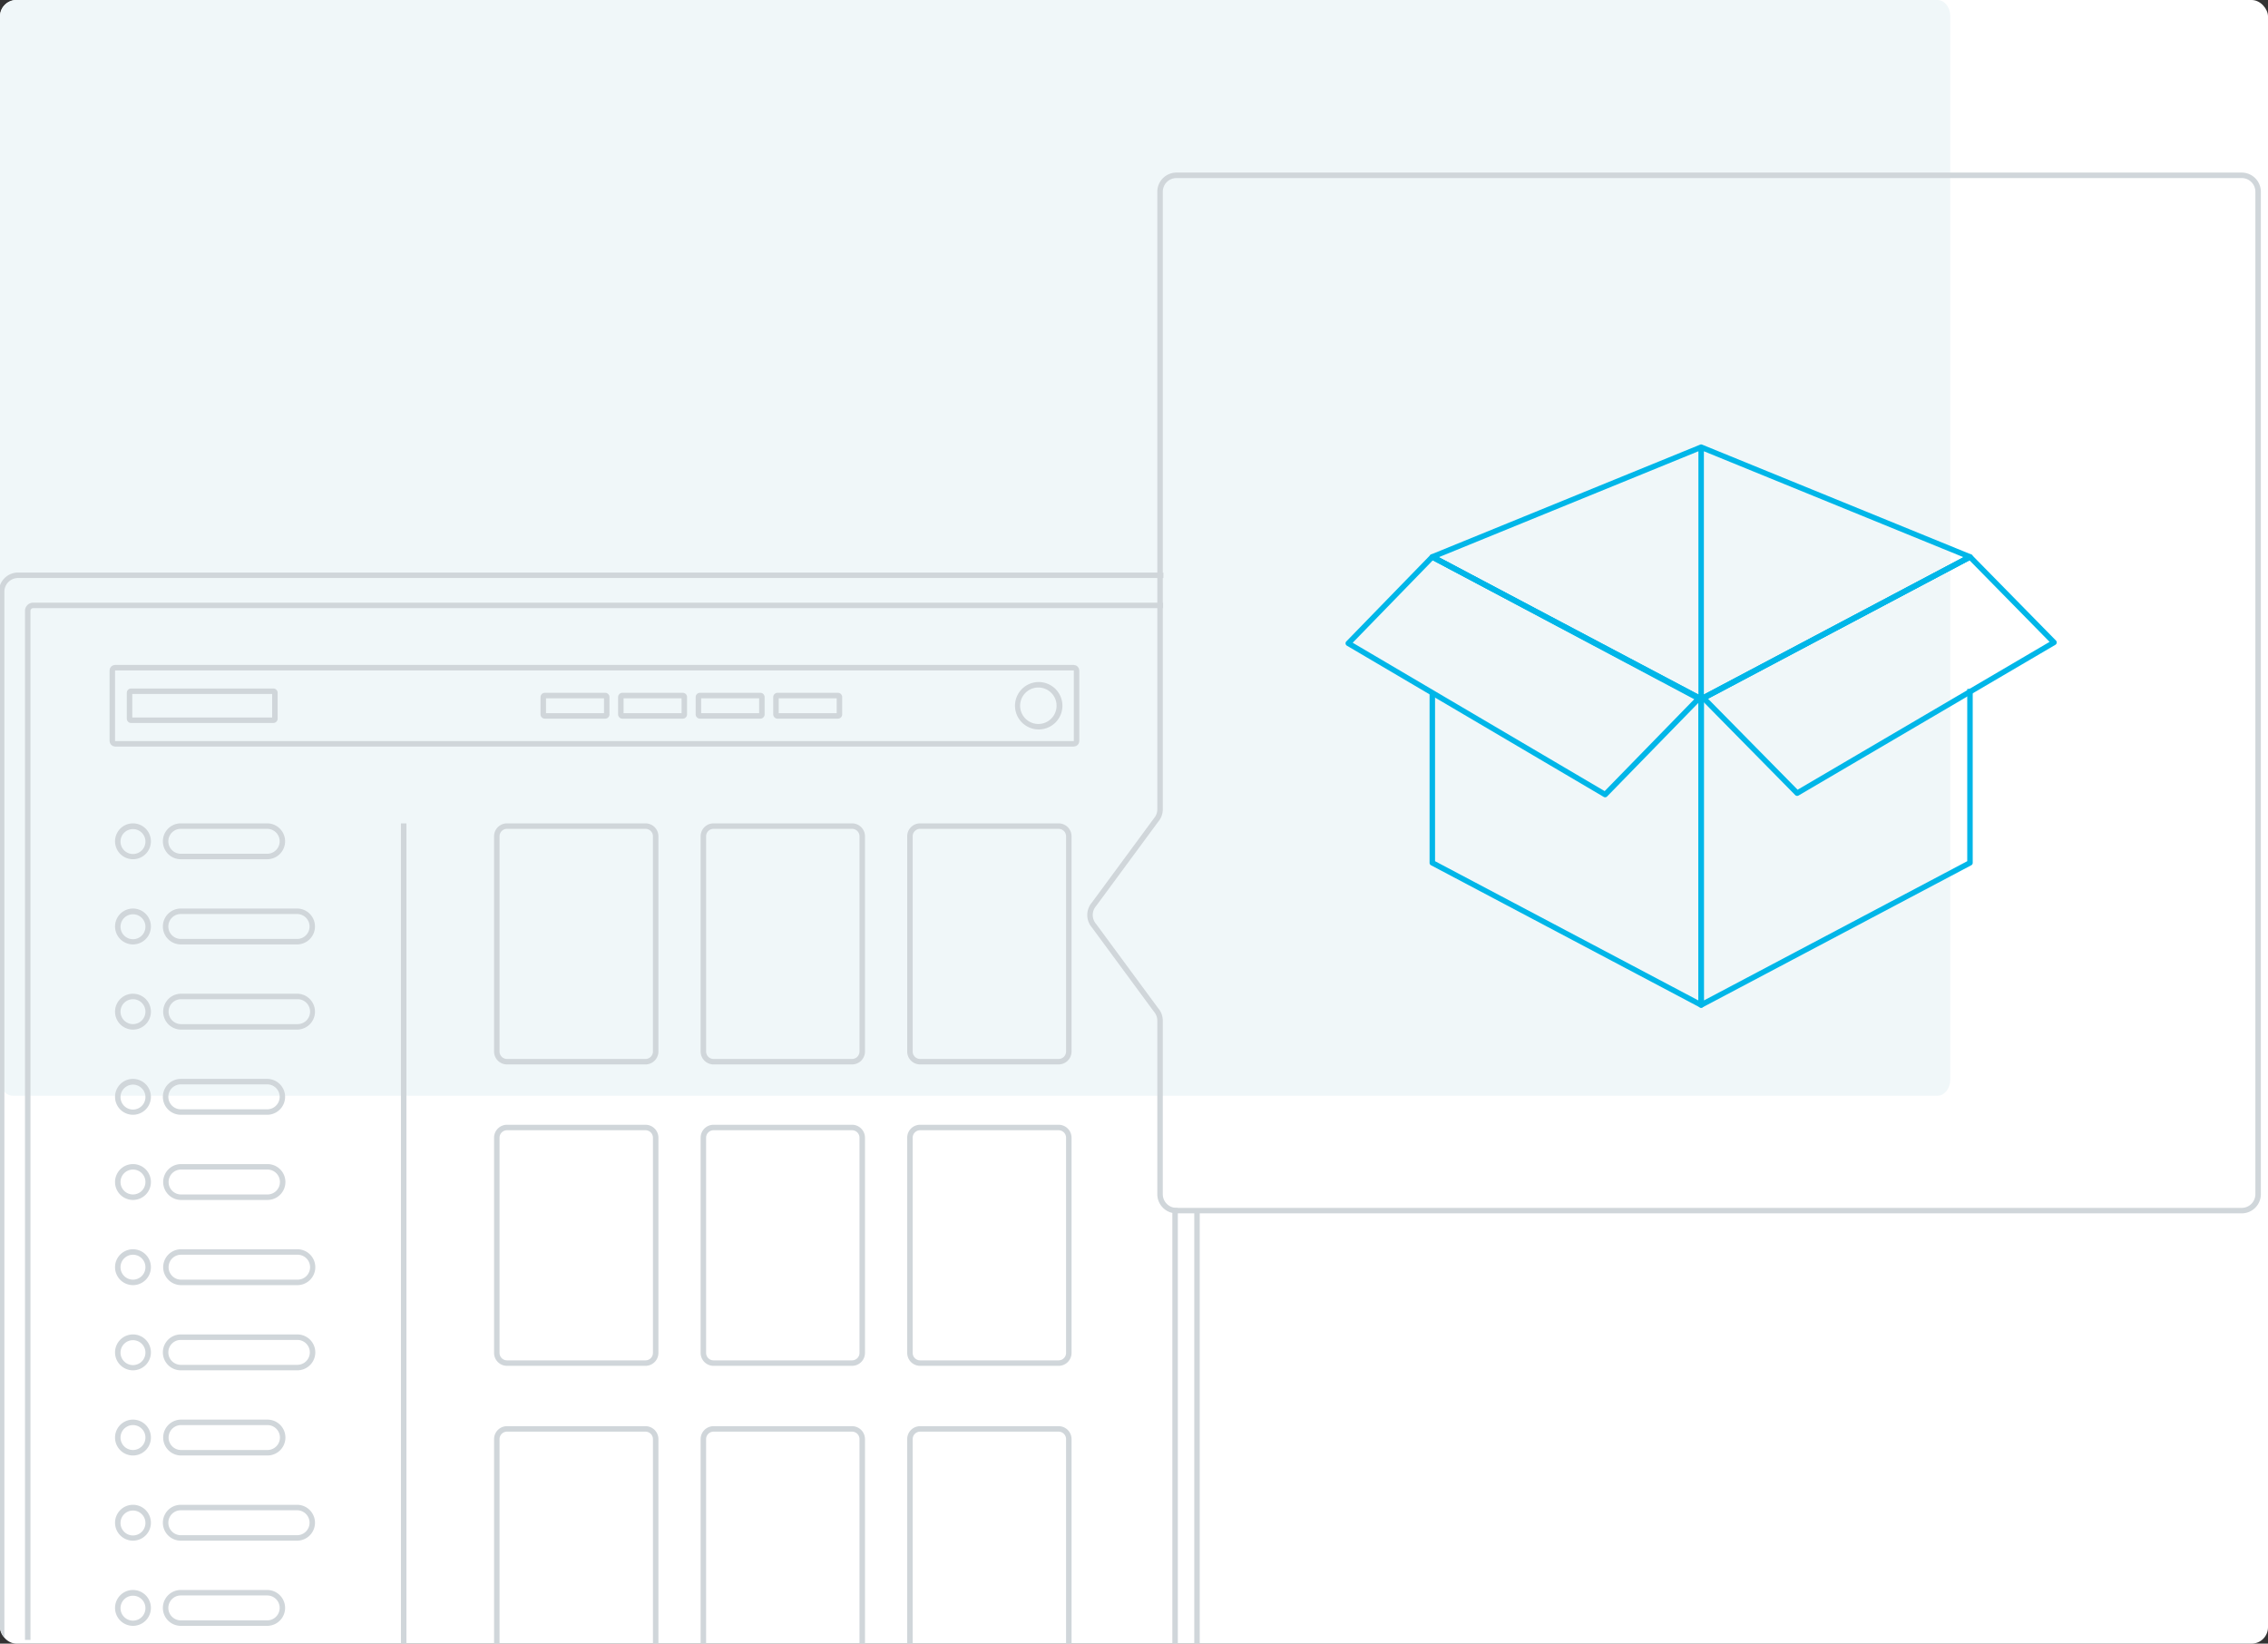 <svg width="414" height="300" viewBox="0 0 414 300" fill="none" xmlns="http://www.w3.org/2000/svg"><rect x="0" y="0" width="414" height="300" fill="#333333" stroke="none"/><g clip-path="url(#clip0_1376_23545)"><rect width="414" height="300" rx="3" fill="#fff"/><path d="M0 2.941C0 1.317 1.056 0 2.358 0h351.284C354.944 0 356 1.317 356 2.941V197.06c0 1.624-1.056 2.941-2.358 2.941H2.358C1.056 200 0 198.683 0 197.059V2.941Z" fill="#F0F7F9"/><path fill-rule="evenodd" clip-rule="evenodd" d="M3.3 105.5A2.5 2.5 0 0 0 .8 108v191.962h-1V108a3.5 3.5 0 0 1 3.5-3.5h209.066v1H3.3ZM218 299.962v-79.29h1v79.29h-1Z" fill="#D0D6DA"/><path fill-rule="evenodd" clip-rule="evenodd" d="M6.063 111a.5.5 0 0 0-.5.5v187.817h-1V111.5a1.5 1.5 0 0 1 1.5-1.5h206.246v1H6.063ZM214 300.317v-79.841h1v79.841h-1Z" fill="#D0D6DA"/><path fill-rule="evenodd" clip-rule="evenodd" d="M22 153.556a2.274 2.274 0 1 0 4.547 0 2.274 2.274 0 0 0-4.547 0Zm2.273-3.273a3.273 3.273 0 1 0 0 6.546 3.273 3.273 0 0 0 0-6.546ZM48.825 151.283H33.003a2.273 2.273 0 1 0 0 4.547h15.822a2.274 2.274 0 0 0 0-4.547Zm-15.822-1a3.273 3.273 0 1 0 0 6.547h15.822a3.274 3.274 0 0 0 0-6.547H33.003ZM22 169.103a2.274 2.274 0 1 0 4.547 0 2.274 2.274 0 0 0-4.547 0Zm2.273-3.273a3.273 3.273 0 1 0 0 6.546 3.273 3.273 0 0 0 0-6.546ZM54.281 166.83H33.003a2.273 2.273 0 1 0 0 4.547h21.278a2.274 2.274 0 0 0 0-4.547Zm-21.278-1a3.273 3.273 0 1 0 0 6.547h21.278a3.274 3.274 0 0 0 0-6.547H33.003ZM22 184.651a2.273 2.273 0 1 0 4.547-.001 2.273 2.273 0 0 0-4.547.001Zm2.273-3.274a3.274 3.274 0 1 0 .001 6.548 3.274 3.274 0 0 0 0-6.548ZM54.281 182.377H33.003a2.274 2.274 0 0 0 0 4.547h21.278a2.274 2.274 0 1 0 0-4.547Zm-21.278-1a3.274 3.274 0 0 0 0 6.547h21.278a3.274 3.274 0 0 0 0-6.547H33.003ZM22 200.197a2.274 2.274 0 1 0 4.547 0 2.274 2.274 0 0 0-4.547 0Zm2.273-3.273a3.273 3.273 0 1 0 0 6.546 3.273 3.273 0 0 0 0-6.546ZM48.825 197.924H33.003a2.273 2.273 0 1 0 0 4.547h15.822a2.274 2.274 0 0 0 0-4.547Zm-15.822-1a3.273 3.273 0 1 0 0 6.547h15.822a3.274 3.274 0 0 0 0-6.547H33.003ZM22 215.745a2.273 2.273 0 1 0 4.547-.001 2.273 2.273 0 0 0-4.547.001Zm2.273-3.274a3.274 3.274 0 1 0 .001 6.548 3.274 3.274 0 0 0 0-6.548ZM48.825 213.471H33.003a2.274 2.274 0 0 0 0 4.547h15.822a2.273 2.273 0 1 0 0-4.547Zm-15.822-1a3.274 3.274 0 0 0 0 6.547h15.822a3.273 3.273 0 1 0 0-6.547H33.003ZM22 231.292a2.273 2.273 0 1 0 4.547-.001 2.273 2.273 0 0 0-4.547.001Zm2.273-3.274a3.274 3.274 0 1 0 .001 6.548 3.274 3.274 0 0 0 0-6.548ZM54.281 229.018H33.003a2.274 2.274 0 0 0 0 4.547h21.278a2.274 2.274 0 1 0 0-4.547Zm-21.278-1a3.274 3.274 0 0 0 0 6.547h21.278a3.273 3.273 0 1 0 0-6.547H33.003ZM22 246.839a2.274 2.274 0 1 0 4.547 0 2.274 2.274 0 0 0-4.547 0Zm2.273-3.274a3.274 3.274 0 1 0 .001 6.548 3.274 3.274 0 0 0 0-6.548ZM54.281 244.565H33.003a2.274 2.274 0 0 0 0 4.548h21.278a2.274 2.274 0 0 0 0-4.548Zm-21.278-1a3.274 3.274 0 0 0 0 6.548h21.278a3.274 3.274 0 0 0 0-6.548H33.003ZM22 262.386a2.273 2.273 0 1 0 4.547-.001 2.273 2.273 0 0 0-4.547.001Zm2.273-3.274a3.274 3.274 0 1 0 .001 6.548 3.274 3.274 0 0 0 0-6.548ZM48.825 260.112H33.003a2.274 2.274 0 0 0 0 4.547h15.822a2.273 2.273 0 1 0 0-4.547Zm-15.822-1a3.274 3.274 0 0 0 0 6.547h15.822a3.273 3.273 0 1 0 0-6.547H33.003ZM22 277.933a2.274 2.274 0 1 0 4.547 0 2.274 2.274 0 0 0-4.547 0Zm2.273-3.273a3.273 3.273 0 1 0 0 6.546 3.273 3.273 0 0 0 0-6.546ZM54.281 275.66H33.003a2.273 2.273 0 1 0 0 4.547h21.278a2.274 2.274 0 0 0 0-4.547Zm-21.278-1a3.273 3.273 0 1 0 0 6.547h21.278a3.274 3.274 0 0 0 0-6.547H33.003ZM22 293.48a2.274 2.274 0 1 0 4.547 0 2.274 2.274 0 0 0-4.547 0Zm2.273-3.273a3.273 3.273 0 1 0 0 6.546 3.273 3.273 0 0 0 0-6.546ZM48.825 291.207H33.003a2.273 2.273 0 1 0 0 4.547h15.822a2.274 2.274 0 0 0 0-4.547Zm-15.822-1a3.273 3.273 0 1 0 0 6.547h15.822a3.274 3.274 0 0 0 0-6.547H33.003ZM73.187 300V150.283h1V300h-1ZM117.827 151.283h-25.28a1.36 1.36 0 0 0-1.36 1.36v39.28c0 .751.609 1.36 1.36 1.36h25.28a1.36 1.36 0 0 0 1.36-1.36v-39.28a1.36 1.36 0 0 0-1.36-1.36Zm-25.28-1a2.36 2.36 0 0 0-2.36 2.36v39.28a2.36 2.36 0 0 0 2.36 2.36h25.28a2.36 2.36 0 0 0 2.36-2.36v-39.28a2.36 2.36 0 0 0-2.36-2.36h-25.28ZM155.533 151.283h-25.28a1.36 1.36 0 0 0-1.36 1.36v39.28c0 .751.609 1.36 1.36 1.36h25.28a1.36 1.36 0 0 0 1.36-1.36v-39.28a1.36 1.36 0 0 0-1.36-1.36Zm-25.28-1a2.36 2.36 0 0 0-2.36 2.36v39.28a2.36 2.36 0 0 0 2.36 2.36h25.28a2.36 2.36 0 0 0 2.36-2.36v-39.28a2.36 2.36 0 0 0-2.36-2.36h-25.28ZM193.24 151.283h-25.28a1.36 1.36 0 0 0-1.36 1.36v39.28c0 .751.609 1.36 1.36 1.36h25.28a1.36 1.36 0 0 0 1.36-1.36v-39.28a1.36 1.36 0 0 0-1.36-1.36Zm-25.28-1a2.36 2.36 0 0 0-2.36 2.36v39.28a2.36 2.36 0 0 0 2.36 2.36h25.28a2.36 2.36 0 0 0 2.36-2.36v-39.28a2.36 2.36 0 0 0-2.36-2.36h-25.28ZM117.827 206.296h-25.28a1.36 1.36 0 0 0-1.36 1.36v39.28c0 .751.609 1.36 1.36 1.36h25.28a1.36 1.36 0 0 0 1.36-1.36v-39.28a1.36 1.36 0 0 0-1.36-1.36Zm-25.28-1a2.36 2.36 0 0 0-2.36 2.36v39.28a2.36 2.36 0 0 0 2.36 2.36h25.28a2.36 2.36 0 0 0 2.36-2.36v-39.28a2.36 2.36 0 0 0-2.36-2.36h-25.28ZM155.533 206.296h-25.28a1.36 1.36 0 0 0-1.36 1.36v39.28c0 .751.609 1.36 1.36 1.36h25.28a1.36 1.36 0 0 0 1.36-1.36v-39.28a1.36 1.36 0 0 0-1.36-1.36Zm-25.28-1a2.36 2.36 0 0 0-2.36 2.36v39.28a2.36 2.36 0 0 0 2.36 2.36h25.28a2.36 2.36 0 0 0 2.36-2.36v-39.28a2.36 2.36 0 0 0-2.36-2.36h-25.28ZM193.24 206.296h-25.28a1.36 1.36 0 0 0-1.36 1.36v39.28c0 .751.609 1.36 1.36 1.36h25.28a1.36 1.36 0 0 0 1.36-1.36v-39.28a1.36 1.36 0 0 0-1.36-1.36Zm-25.28-1a2.36 2.36 0 0 0-2.36 2.36v39.28a2.36 2.36 0 0 0 2.36 2.36h25.28a2.36 2.36 0 0 0 2.36-2.36v-39.28a2.36 2.36 0 0 0-2.36-2.36h-25.28ZM117.827 261.31h-25.28a1.36 1.36 0 0 0-1.36 1.36v39.28c0 .751.609 1.36 1.36 1.36h25.28a1.36 1.36 0 0 0 1.36-1.36v-39.28a1.36 1.36 0 0 0-1.36-1.36Zm-25.28-1a2.36 2.36 0 0 0-2.36 2.36v39.28a2.36 2.36 0 0 0 2.36 2.36h25.28a2.36 2.36 0 0 0 2.36-2.36v-39.28a2.36 2.36 0 0 0-2.36-2.36h-25.28ZM155.533 261.31h-25.28a1.36 1.36 0 0 0-1.36 1.36v39.28c0 .751.609 1.36 1.36 1.36h25.28a1.36 1.36 0 0 0 1.36-1.36v-39.28a1.36 1.36 0 0 0-1.36-1.36Zm-25.28-1a2.36 2.36 0 0 0-2.36 2.36v39.28a2.36 2.36 0 0 0 2.36 2.36h25.28a2.36 2.36 0 0 0 2.36-2.36v-39.28a2.36 2.36 0 0 0-2.36-2.36h-25.28ZM193.24 261.31h-25.28a1.36 1.36 0 0 0-1.36 1.36v39.28c0 .751.609 1.36 1.36 1.36h25.28a1.36 1.36 0 0 0 1.36-1.36v-39.28a1.36 1.36 0 0 0-1.36-1.36Zm-25.28-1a2.36 2.36 0 0 0-2.36 2.36v39.28a2.36 2.36 0 0 0 2.36 2.36h25.28a2.36 2.36 0 0 0 2.36-2.36v-39.28a2.36 2.36 0 0 0-2.36-2.36h-25.28ZM24.147 126.667v4.293H49.68v-4.293H24.147Zm-.214-1a.786.786 0 0 0-.786.786v4.72c0 .435.352.787.786.787h25.96a.787.787 0 0 0 .787-.787v-4.72a.786.786 0 0 0-.787-.786h-25.96ZM99.667 127.453v2.72h10.586v-2.72H99.667Zm-.214-1a.787.787 0 0 0-.786.787v3.146c0 .435.352.787.786.787h11.014a.786.786 0 0 0 .786-.787v-3.146a.786.786 0 0 0-.786-.787H99.453ZM113.827 127.453v2.72h10.586v-2.72h-10.586Zm-.214-1a.786.786 0 0 0-.786.787v3.146c0 .435.352.787.786.787h11.014a.786.786 0 0 0 .786-.787v-3.146a.786.786 0 0 0-.786-.787h-11.014ZM127.987 127.453v2.72h10.586v-2.72h-10.586Zm-.214-1a.786.786 0 0 0-.786.787v3.146c0 .435.352.787.786.787h11.014a.786.786 0 0 0 .786-.787v-3.146a.786.786 0 0 0-.786-.787h-11.014ZM142.147 127.453v2.72h10.586v-2.72h-10.586Zm-.214-1a.786.786 0 0 0-.786.787v3.146c0 .435.352.787.786.787h11.014a.786.786 0 0 0 .786-.787v-3.146a.786.786 0 0 0-.786-.787h-11.014ZM189.54 132.14a3.326 3.326 0 1 0 .001-6.653 3.326 3.326 0 0 0-.001 6.653Zm0 1a4.327 4.327 0 1 0 0-8.653 4.327 4.327 0 0 0 0 8.653Z" fill="#D0D6DA"/><rect x="20.5" y="121.865" width="176.014" height="13.897" rx=".5" stroke="#D0D6DA"/><path fill-rule="evenodd" clip-rule="evenodd" d="M211.255 35a3.5 3.5 0 0 1 3.5-3.5h194.441a3.5 3.5 0 0 1 3.5 3.5v182.965a3.5 3.5 0 0 1-3.5 3.5H214.755a3.5 3.5 0 0 1-3.5-3.5v-31.669c0-.602-.217-1.183-.611-1.638l-11.318-15.359a3.5 3.5 0 0 1 0-4.585l11.318-15.359a2.501 2.501 0 0 0 .611-1.638V35Zm3.5-2.5a2.5 2.5 0 0 0-2.5 2.5v112.717c0 .843-.304 1.657-.855 2.293l-11.318 15.359a2.499 2.499 0 0 0 0 3.275l11.318 15.359c.551.636.855 1.45.855 2.293v31.669a2.5 2.5 0 0 0 2.5 2.5h194.441a2.5 2.5 0 0 0 2.5-2.5V35a2.5 2.5 0 0 0-2.5-2.5H214.755Z" fill="#D0D6DA"/><path fill-rule="evenodd" clip-rule="evenodd" d="m310.027 127.893-48.807-25.806.467-.884 49.074 25.947a.5.5 0 0 1 .266.442v55.842a.5.5 0 0 1-.734.442l-49.073-25.947a.5.5 0 0 1-.266-.442v-31.303h1v31.002l48.073 25.418v-54.711Z" fill="#00B6E8"/><path fill-rule="evenodd" clip-rule="evenodd" d="M360.099 101.62a.5.5 0 0 1-.265.467l-49.073 25.946a.497.497 0 0 1-.468 0l-49.073-25.946a.501.501 0 0 1 .045-.905l49.073-20.024a.5.5 0 0 1 .378 0l49.073 20.024c.18.073.301.244.31.438Zm-1.679.083-47.393-19.338v44.396l47.393-25.058Zm-48.393 25.058V82.365l-47.393 19.338 47.393 25.058Z" fill="#00B6E8"/><path fill-rule="evenodd" clip-rule="evenodd" d="m311.027 127.893 48.807-25.806-.468-.884-49.073 25.947a.499.499 0 0 0-.266.442v55.842a.5.5 0 0 0 .734.442l49.073-25.947a.502.502 0 0 0 .266-.442v-31.741h-1v31.44l-48.073 25.418v-54.711Z" fill="#00B6E8"/><path fill-rule="evenodd" clip-rule="evenodd" d="M261.095 101.299a.5.5 0 0 1 .593-.093l48.635 25.851a.502.502 0 0 1 .124.791l-17.088 17.526a.5.5 0 0 1-.612.081l-46.882-27.603a.5.5 0 0 1-.105-.78l15.335-15.773Zm.456.966-14.63 15.048 45.995 27.082 16.349-16.768-47.714-25.362Z" fill="#00B6E8"/><path fill-rule="evenodd" clip-rule="evenodd" d="M359.957 101.297a.5.5 0 0 0-.591-.091l-48.635 25.772a.5.5 0 0 0-.122.793l17.088 17.349a.5.5 0 0 0 .609.08l46.882-27.507a.5.5 0 0 0 .104-.782l-15.335-15.614Zm-.452.967 14.625 14.891-45.994 26.986-16.344-16.593 47.713-25.284Z" fill="#00B6E8"/></g><defs><clipPath id="clip0_1376_23545"><rect width="414" height="300" rx="3" fill="#fff"/></clipPath></defs></svg>